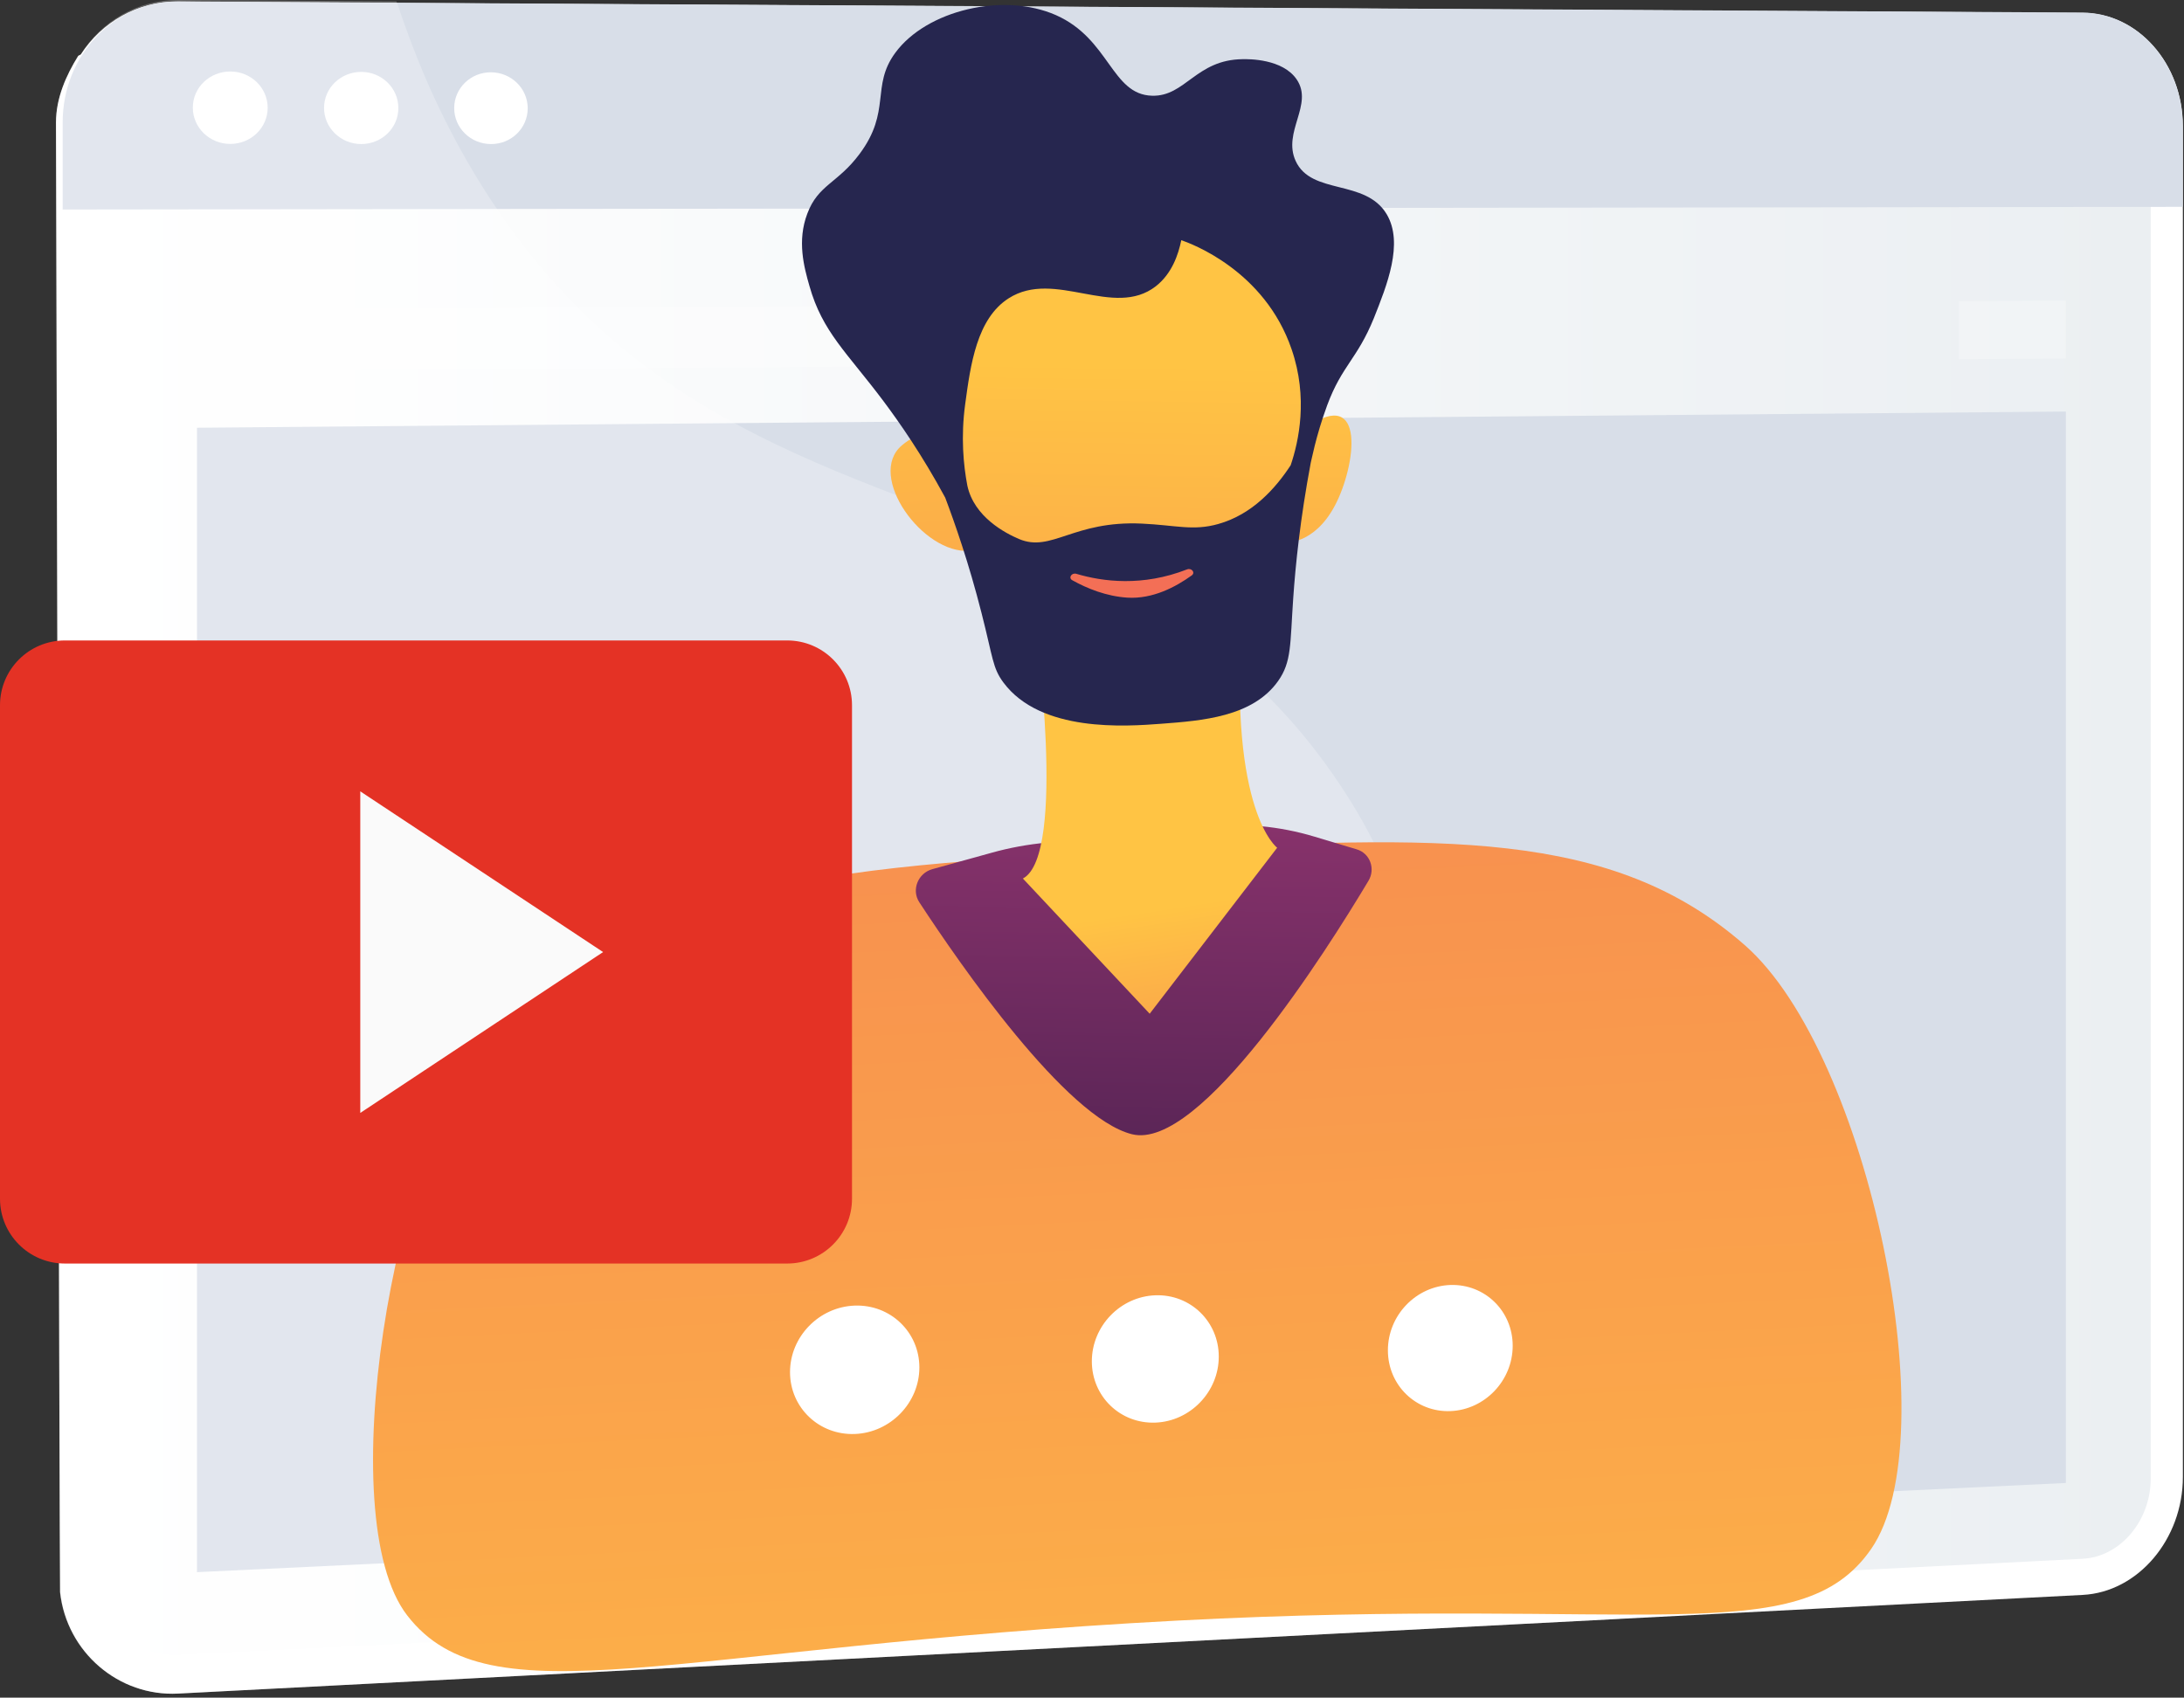 <?xml version="1.0" encoding="UTF-8"?> <svg xmlns="http://www.w3.org/2000/svg" width="337" height="262" viewBox="0 0 337 262" fill="none"><rect x="0" y="0" width="337" height="262" fill="#333333" stroke="none"/> <path d="M336.206 19.567C336.206 11.157 330.876 4.112 323.851 2.459C323.603 2.397 323.313 2.356 323.065 2.294C322.301 2.149 321.495 2.087 320.71 2.087L173.083 1.219L27.418 0.372C27.108 0.372 26.799 0.372 26.509 0.393C22.625 0.579 19.071 2.087 16.22 4.504C16.158 4.546 16.116 4.587 16.055 4.628C15.641 4.98 15.249 5.352 14.877 5.744L14.856 5.765C14.629 5.992 14.422 6.24 14.216 6.488C11.385 9.794 9.649 14.174 9.649 18.988V32.439V243.394C9.649 245.006 9.835 246.576 10.207 248.043C10.435 248.931 10.703 249.778 11.054 250.605C13.306 256.08 18.038 260.047 23.803 260.998C24.96 261.184 26.179 261.266 27.418 261.204L250.337 249.654L320.751 246.018C329.285 245.584 336.206 237.423 336.206 227.836V32.046V19.567Z" fill="#D8DEE8"></path> <path d="M336.826 19.464V227.939C336.826 237.547 329.904 245.708 321.371 246.142L249.923 249.841L27.459 261.37C18.348 261.845 10.29 255.006 9.277 245.708C9.195 245.006 8.637 18.906 8.637 18.906C8.637 15.104 10.228 11.592 12.066 8.637C12.129 8.554 12.418 8.472 12.48 8.389C15.682 3.43 21.22 0.207 27.335 0.248L61.241 0.455L321.35 1.984C329.883 2.005 336.826 9.835 336.826 19.464Z" fill="white"></path> <path d="M27.459 255.398C20.806 255.729 15.372 250.295 15.372 243.249V18.906C15.372 11.881 20.806 6.178 27.459 6.199L321.35 7.521C327.156 7.542 331.867 12.893 331.867 19.443V228.166C331.867 234.716 327.156 240.274 321.35 240.563L27.459 255.398Z" fill="url(#paint0_linear_927_681)"></path> <path d="M321.35 1.942L27.46 0.227C17.645 0.165 9.67 8.513 9.67 18.885V32.336L336.805 31.922V19.443C336.785 9.835 329.904 2.004 321.35 1.942Z" fill="#D8DEE8"></path> <path d="M41.303 16.633C41.303 19.712 38.72 22.212 35.538 22.212C32.336 22.212 29.753 19.691 29.753 16.612C29.753 13.513 32.336 11.034 35.538 11.034C38.72 11.034 41.303 13.534 41.303 16.633Z" fill="white"></path> <path d="M61.469 16.674C61.469 19.753 58.907 22.232 55.745 22.232C52.584 22.232 50.002 19.732 50.002 16.654C50.002 13.575 52.563 11.096 55.745 11.096C58.907 11.096 61.469 13.596 61.469 16.674Z" fill="white"></path> <path d="M81.428 16.715C81.428 19.773 78.886 22.253 75.766 22.232C72.626 22.232 70.085 19.753 70.085 16.674C70.085 13.616 72.626 11.137 75.766 11.157C78.907 11.178 81.428 13.657 81.428 16.715Z" fill="white"></path> <path d="M318.768 228.869L30.394 242.63V66.014L318.768 63.514V228.869Z" fill="#D8DEE8"></path> <g opacity="0.5"> <path opacity="0.5" d="M185.314 47.005L30.394 47.728V57.274L185.314 56.22V47.005Z" fill="white"></path> <path opacity="0.5" d="M302.279 46.468V55.435L318.767 55.332V46.386L302.279 46.468Z" fill="white"></path> </g> <g opacity="0.5"> <path opacity="0.5" d="M249.923 249.841L27.459 261.37C18.348 261.845 10.248 255.006 9.236 245.708C9.236 245.502 8.657 18.802 8.657 18.802C8.657 15.063 10.248 11.571 12.025 8.637C12.087 8.554 12.397 8.472 12.459 8.389C15.641 3.306 21.24 -0.041 27.439 0L61.158 0.207C61.179 0.29 61.241 0.372 61.282 0.434C61.902 2.376 62.625 4.36 63.369 6.364C66.365 14.319 70.353 22.625 75.704 30.786C76.035 31.282 76.365 31.778 76.696 32.274C80.642 38.1 84.816 43.1 89.196 47.481C92.688 50.973 96.304 54.051 100.002 56.82C104.341 60.064 108.804 62.853 113.35 65.312C146.036 83.143 182.649 84.734 206.885 121.284C227.629 152.566 212.773 169.612 232.836 217.691C235.005 222.919 237.361 227.898 239.84 232.65C241.947 236.72 244.158 240.605 246.452 244.365C247.567 246.204 248.745 248.043 249.923 249.841Z" fill="white"></path> </g> <path d="M143.495 211.1C143.495 217.671 138.35 223.229 132.007 223.497C125.644 223.766 120.458 218.642 120.458 212.03C120.458 205.418 125.644 199.881 132.007 199.633C138.35 199.385 143.495 204.53 143.495 211.1Z" fill="white"></path> <path d="M189.653 209.22C189.653 215.729 184.632 221.204 178.413 221.473C172.173 221.741 167.111 216.658 167.111 210.129C167.111 203.6 172.173 198.104 178.413 197.877C184.632 197.65 189.653 202.732 189.653 209.22Z" fill="white"></path> <path d="M234.799 207.402C234.799 213.828 229.881 219.262 223.807 219.51C217.712 219.778 212.753 214.758 212.753 208.29C212.753 201.823 217.712 196.41 223.807 196.183C229.902 195.955 234.799 200.976 234.799 207.402Z" fill="white"></path> <path d="M181.595 250.109C103.535 254.2 75.58 265.812 62.832 249.303C51.034 234.034 60.807 177.132 74.836 160.892C96.841 135.396 131.8 133.454 178.826 131.16C222.257 129.053 248.642 127.772 269.283 145.913C288.415 162.752 300.564 221.968 288.725 239.055C277.692 254.985 253.91 246.307 181.595 250.109Z" fill="url(#paint1_linear_927_681)"></path> <path d="M152.978 131.615L143.866 134.136C141.635 134.755 140.602 137.359 141.862 139.26C148.081 148.764 164.466 172.504 174.673 175.046C185.19 177.649 204.694 146.739 211.161 135.933C212.277 134.074 211.388 131.677 209.343 131.078L202.814 129.115C197.463 127.503 191.801 126.966 186.161 127.545L161.491 130.045C158.619 130.313 155.767 130.83 152.978 131.615Z" fill="url(#paint2_linear_927_681)"></path> <path d="M159.736 96.283C159.736 96.283 164.715 132.007 157.835 135.582L177.401 156.45L197.071 130.83C197.071 130.83 189.654 125.354 191.617 95.87L159.736 96.283Z" fill="url(#paint3_linear_927_681)"></path> <path d="M148.123 45.043C147.421 46.014 138.123 91.387 170.107 95.684C201.678 99.941 203.042 66.841 202.649 52.812C202.257 38.782 187.856 33.7 179.591 32.728C171.285 31.757 150.644 41.634 148.123 45.043Z" fill="url(#paint4_linear_927_681)"></path> <path d="M146.264 71.469C146.264 71.469 144.652 64.072 139.156 68.741C133.64 73.411 142.4 85.581 149.611 85.002L146.264 71.469Z" fill="url(#paint5_linear_927_681)"></path> <path d="M201.678 65.89C200.769 66.51 198.187 83.721 198.187 83.721C198.187 83.721 202.711 84.197 205.997 77.998C209.24 71.82 210.811 59.589 201.678 65.89Z" fill="url(#paint6_linear_927_681)"></path> <path d="M213.972 33.059C210.686 27.563 202.36 30.166 199.922 24.835C197.876 20.352 202.69 16.158 200.108 12.294C197.938 9.05 192.649 9.112 191.719 9.133C184.55 9.215 182.897 14.918 177.773 14.773C171.491 14.608 171.243 6.013 162.937 2.335C154.838 -1.239 142.937 1.571 138.123 8.182C134.362 13.327 137.565 17.129 132.648 23.74C129.259 28.307 126.242 28.493 124.569 32.976C122.978 37.17 124.052 41.179 124.899 44.133C126.904 51.241 130.664 54.361 136.305 61.882C138.825 65.25 142.297 70.229 145.85 76.799C147.338 80.746 149.487 86.862 151.45 94.589C153.247 101.614 153.144 103.04 154.817 105.312C160.582 113.081 173.702 112.11 179.198 111.697C185.479 111.222 193.289 110.643 197.215 105.106C199.323 102.131 199.054 99.465 199.55 92.316C199.901 87.213 200.624 80.085 202.257 71.407C202.298 71.407 202.98 67.44 204.798 62.522C207.071 56.406 209.426 55.415 211.988 49.113C213.992 44.071 216.637 37.542 213.972 33.059ZM187.979 80.87C184.095 81.965 181.471 81.056 176.202 80.808C165.623 80.312 162.256 85.312 157.235 83.184C155.148 82.295 150.293 79.795 149.26 74.919C148.66 71.758 148.247 67.419 148.929 62.398C149.755 56.262 150.726 49.175 155.644 46.034C162.772 41.489 171.843 49.237 178.351 44.175C180.83 42.233 181.822 39.299 182.277 37.067C183.723 37.563 195.128 41.695 199.302 53.906C201.885 61.407 200.397 68.142 199.157 71.799C196.823 75.374 193.227 79.403 187.979 80.87Z" fill="#26264F"></path> <path d="M166.079 88.555C170.17 89.775 176.306 90.56 183.166 87.874C183.868 87.605 184.488 88.37 183.889 88.803C181.43 90.58 177.856 92.481 173.951 92.233C170.728 92.027 167.752 90.828 165.459 89.547C164.818 89.196 165.335 88.349 166.079 88.555Z" fill="url(#paint7_linear_927_681)"></path> <path d="M141.863 211.038C141.863 216.492 137.4 221.1 131.904 221.307C126.387 221.513 121.904 217.236 121.904 211.761C121.904 206.286 126.387 201.678 131.904 201.492C137.4 201.306 141.863 205.583 141.863 211.038Z" fill="white"></path> <path d="M188.062 209.364C188.062 214.778 183.682 219.344 178.289 219.551C172.876 219.757 168.475 215.522 168.475 210.088C168.475 204.654 172.876 200.087 178.289 199.901C183.682 199.715 188.062 203.951 188.062 209.364Z" fill="white"></path> <path d="M233.415 207.691C233.415 213.063 229.117 217.567 223.807 217.774C218.497 217.98 214.158 213.786 214.158 208.393C214.158 203.001 218.476 198.496 223.807 198.31C229.138 198.145 233.415 202.339 233.415 207.691Z" fill="white"></path> <path d="M121.468 98.841H10C4.477 98.841 0 103.318 0 108.841V185C0 190.523 4.477 195 10 195H121.468C126.99 195 131.468 190.523 131.468 185V108.841C131.468 103.318 126.99 98.841 121.468 98.841Z" fill="#E43225"></path> <path d="M55.592 122.129V171.758L93.059 146.931L55.592 122.129Z" fill="#FAFAFA"></path> <defs> <linearGradient id="paint0_linear_927_681" x1="15.361" y1="130.802" x2="331.876" y2="130.802" gradientUnits="userSpaceOnUse"> <stop stop-color="white"></stop> <stop offset="0.996" stop-color="#EBEFF2"></stop> </linearGradient> <linearGradient id="paint1_linear_927_681" x1="155.881" y1="-17.843" x2="173.821" y2="350.451" gradientUnits="userSpaceOnUse"> <stop offset="0.004" stop-color="#F36F56"></stop> <stop offset="1" stop-color="#FFC444"></stop> </linearGradient> <linearGradient id="paint2_linear_927_681" x1="174.906" y1="221.516" x2="177.137" y2="99.732" gradientUnits="userSpaceOnUse"> <stop stop-color="#311944"></stop> <stop offset="0.555" stop-color="#6F2B60"></stop> <stop offset="1" stop-color="#A03976"></stop> </linearGradient> <linearGradient id="paint3_linear_927_681" x1="178.536" y1="140.31" x2="186.971" y2="195.133" gradientUnits="userSpaceOnUse"> <stop stop-color="#FFC444"></stop> <stop offset="0.996" stop-color="#F36F56"></stop> </linearGradient> <linearGradient id="paint4_linear_927_681" x1="174.541" y1="56.139" x2="172.423" y2="195.897" gradientUnits="userSpaceOnUse"> <stop stop-color="#FFC444"></stop> <stop offset="0.996" stop-color="#F36F56"></stop> </linearGradient> <linearGradient id="paint5_linear_927_681" x1="140.505" y1="48.613" x2="154.264" y2="188.006" gradientUnits="userSpaceOnUse"> <stop stop-color="#FFC444"></stop> <stop offset="0.996" stop-color="#F36F56"></stop> </linearGradient> <linearGradient id="paint6_linear_927_681" x1="203.657" y1="56.378" x2="201.544" y2="195.852" gradientUnits="userSpaceOnUse"> <stop stop-color="#FFC444"></stop> <stop offset="0.996" stop-color="#F36F56"></stop> </linearGradient> <linearGradient id="paint7_linear_927_681" x1="181.544" y1="29.275" x2="175.497" y2="81.476" gradientUnits="userSpaceOnUse"> <stop stop-color="#FFC444"></stop> <stop offset="0.996" stop-color="#F36F56"></stop> </linearGradient> </defs> </svg> 